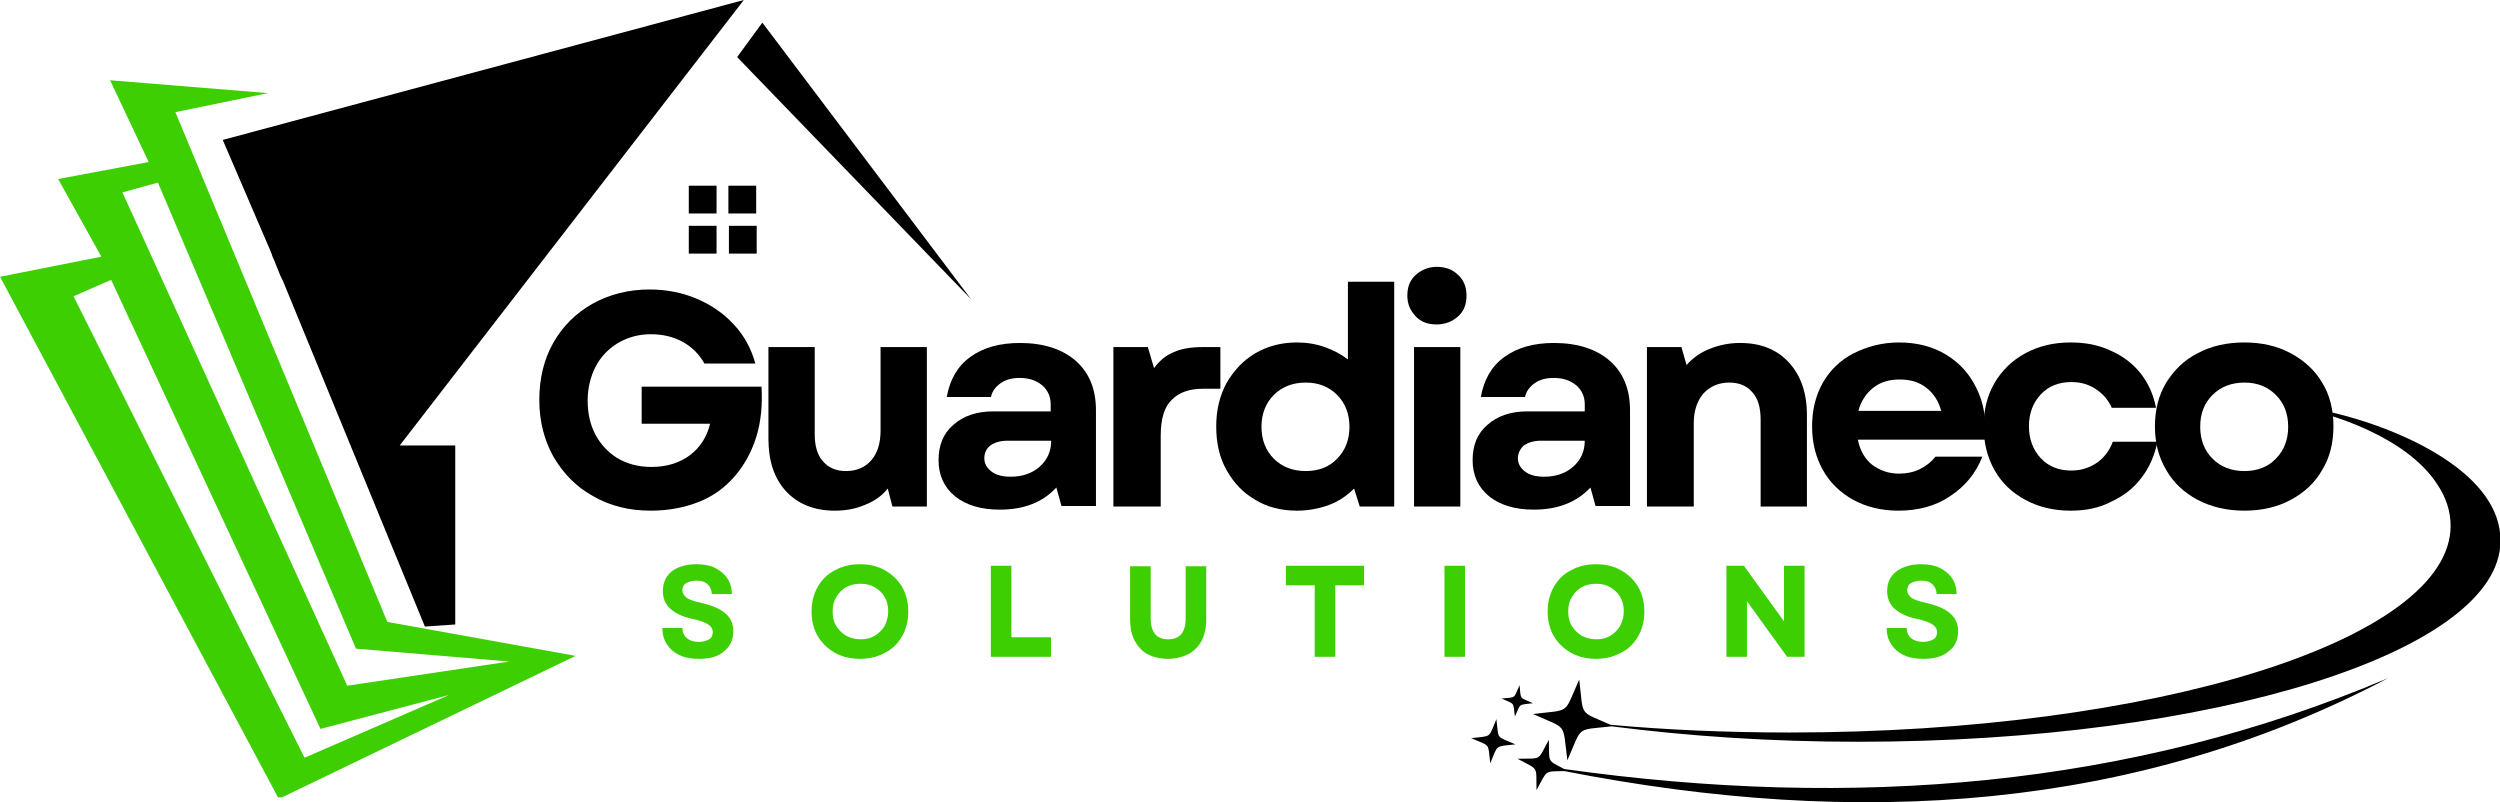 <?xml version="1.0" encoding="utf-8"?>
<!-- Generator: Adobe Illustrator 27.7.0, SVG Export Plug-In . SVG Version: 6.00 Build 0)  -->
<svg version="1.1" id="Layer_1" xmlns="http://www.w3.org/2000/svg" xmlns:xlink="http://www.w3.org/1999/xlink" x="0px" y="0px"
	 viewBox="0 0 486 156" style="enable-background:new 0 0 486 156;" xml:space="preserve">
<style type="text/css">
	.st0{fill-rule:evenodd;clip-rule:evenodd;}
	.st1{clip-path:url(#SVGID_00000020390144934966381300000000172581264883185071_);}
	.st2{clip-path:url(#SVGID_00000091727911727001258540000011953137287569586050_);}
	.st3{clip-path:url(#SVGID_00000005946357912378497000000007240907618025361846_);}
	.st4{fill-rule:evenodd;clip-rule:evenodd;fill:#3ECF03;}
	.st5{fill:#3ECF03;}
	.st6{clip-path:url(#SVGID_00000038388182117923983850000017300842341968621976_);}
</style>
<path class="st0" d="M141.6,36.1h5.4v5.4h-5.4V36.1z M147.1,43.9v5.4h-5.4v-5.4H147.1z M133.9,36.1h5.4v5.4h-5.4V36.1z M139.3,43.9
	v5.4h-5.4v-5.4H139.3z"/>
<g>
	<defs>
		<rect id="SVGID_1_" x="143.2" y="3.6" width="45.8" height="54.7"/>
	</defs>
	<clipPath id="SVGID_00000029752195734117465070000010949441767952105142_">
		<use xlink:href="#SVGID_1_"  style="overflow:visible;"/>
	</clipPath>
	<g style="clip-path:url(#SVGID_00000029752195734117465070000010949441767952105142_);">
		<path class="st0" d="M143.3,11.1l45.5,47.1L148.2,4.4L143.3,11.1z"/>
	</g>
</g>
<g>
	<defs>
		<rect id="SVGID_00000153694851227427792850000001798635557649251748_" x="43.2" width="102.7" height="122.2"/>
	</defs>
	<clipPath id="SVGID_00000119112622478340119570000002698584604872026547_">
		<use xlink:href="#SVGID_00000153694851227427792850000001798635557649251748_"  style="overflow:visible;"/>
	</clipPath>
	<g style="clip-path:url(#SVGID_00000119112622478340119570000002698584604872026547_);">
		<path class="st0" d="M88.5,121.4V86.6H77.7L144.6,0L43.3,27.2l9.2,21.4l0.4,1l0,0.1l0.4,0.9l0.2,0.5l0.2,0.5l0.4,1l0,0l0.4,1
			l0.2,0.4l0.3,0.6l27.6,67.2L88.5,121.4z"/>
	</g>
</g>
<g>
	<defs>
		<rect id="SVGID_00000172412109349799561220000006716314431551338665_" y="15.6" width="112.6" height="139.4"/>
	</defs>
	<clipPath id="SVGID_00000131348432893876666190000014121868175147524277_">
		<use xlink:href="#SVGID_00000172412109349799561220000006716314431551338665_"  style="overflow:visible;"/>
	</clipPath>
	<g style="clip-path:url(#SVGID_00000131348432893876666190000014121868175147524277_);">
		<path class="st4" d="M14.3,57.6l7.3-3.2l40.7,87.3l25-6.6l-28.1,12.2L14.3,57.6z M28.9,31.5l-17.6,3.3l8.4,15.1L0,53.8l54.2,101.5
			l57.7-27.8l-36.6-6.6L34.1,21.8l18-3.7l-30.7-2.5L28.9,31.5z M67.5,133.3l31.5-4.7l-29.8-2.5L30.7,35.5l-6.9,1.9L67.5,133.3z"/>
	</g>
</g>
<g>
	<g transform="translate(78.341, 190.173)">
		<g>
			<path d="M48.2-90.9c-4.2,0-7.9-0.9-11.2-2.8c-3.3-1.8-5.8-4.4-7.7-7.6c-1.8-3.2-2.8-6.9-2.8-11.1c0-4.2,0.9-7.9,2.7-11.1
				c1.8-3.2,4.4-5.8,7.6-7.6c3.2-1.8,7-2.8,11.1-2.8c3.3,0,6.4,0.6,9.2,1.8c2.8,1.2,5.2,2.8,7.2,5c2,2.1,3.4,4.7,4.2,7.6H58.6
				c-1-1.8-2.4-3.2-4.2-4.2c-1.8-1-3.9-1.5-6.2-1.5c-2.4,0-4.5,0.6-6.4,1.7c-1.8,1.1-3.3,2.6-4.3,4.5c-1,1.9-1.6,4.2-1.6,6.7
				c0,2.5,0.5,4.7,1.5,6.6c1,1.9,2.5,3.5,4.3,4.6c1.9,1.1,4,1.7,6.6,1.7c3,0,5.5-0.8,7.5-2.3c2-1.5,3.3-3.6,3.9-6.1H46.4v-7.2h23.3
				c0.2,3.5-0.1,6.8-1,9.7c-0.9,2.9-2.3,5.5-4.2,7.7c-1.9,2.2-4.2,3.9-7,5C54.7-91.5,51.6-90.9,48.2-90.9z"/>
		</g>
	</g>
</g>
<g>
	<g transform="translate(110.682, 190.173)">
		<g>
			<path d="M51.6-90.9c-4,0-7.2-1.3-9.5-3.8c-2.3-2.5-3.4-5.9-3.4-10.2v-17.8h9v16.9c0,2.3,0.5,4.1,1.6,5.3c1.1,1.3,2.6,1.9,4.5,1.9
				c2,0,3.7-0.7,4.9-2.1c1.2-1.4,1.8-3.3,1.8-5.8v-16.2h9v31h-6.7l-0.9-3.5c-1.2,1.5-2.7,2.5-4.5,3.2C55.5-91.2,53.6-90.9,51.6-90.9
				z"/>
		</g>
	</g>
</g>
<g>
	<g transform="translate(136.254, 190.173)">
		<g>
			<path d="M58.1-91.1c-3.7,0-6.6-0.9-8.7-2.6c-2.1-1.7-3.2-4.1-3.2-7c0-2.9,0.9-5.2,2.9-6.9c1.9-1.7,4.5-2.6,7.7-2.6H68v-1.4
				c0-1.5-0.6-2.8-1.7-3.7c-1.1-0.9-2.5-1.4-4.3-1.4c-1.5,0-2.7,0.3-3.7,1c-1,0.7-1.7,1.6-1.9,2.7h-8.6c0.6-3.4,2.1-6,4.6-7.8
				c2.5-1.8,5.7-2.7,9.6-2.7c4.6,0,8.3,1.2,10.9,3.5c2.6,2.3,3.9,5.5,3.9,9.6v18.6h-6.7l-1-3.6C66.4-92.5,62.8-91.1,58.1-91.1z
				 M55.1-101.1c0,1.1,0.5,1.9,1.4,2.6c0.9,0.7,2.2,1,3.7,1c2.2,0,4.1-0.6,5.6-1.9c1.5-1.3,2.3-3,2.3-5.1h-8.5
				c-1.3,0-2.4,0.3-3.3,0.9C55.5-103,55.1-102.1,55.1-101.1z"/>
		</g>
	</g>
</g>
<g>
	<g transform="translate(160.544, 190.173)">
		<g>
			<path d="M55.9-91.7v-31h6.7l1.2,4.1c1-1.4,2.3-2.5,3.8-3.1c1.5-0.7,3.4-1,5.7-1h3.4v8.1h-3.4c-2.6,0-4.6,0.7-6,2.1
				c-1.5,1.4-2.2,3.7-2.2,7.1v13.7H55.9z"/>
		</g>
	</g>
</g>
<g>
	<g transform="translate(177.134, 190.173)">
		<g>
			<path d="M75-90.9c-3.1,0-5.8-0.7-8.1-2.1c-2.4-1.4-4.2-3.3-5.6-5.8c-1.4-2.5-2-5.3-2-8.5c0-3.2,0.7-6,2-8.4
				c1.4-2.4,3.2-4.4,5.6-5.8c2.4-1.4,5.1-2.1,8.1-2.1c1.9,0,3.7,0.3,5.4,0.9c1.7,0.6,3.2,1.4,4.5,2.4v-15.1h9v43.7h-6.7l-1.1-3.5
				c-1.4,1.4-3,2.5-4.9,3.2C79.3-91.3,77.2-90.9,75-90.9z M68.1-107.2c0,2.5,0.8,4.6,2.4,6.2c1.6,1.6,3.7,2.4,6.2,2.4
				c2.5,0,4.6-0.8,6.1-2.4c1.6-1.6,2.4-3.7,2.4-6.2c0-2.5-0.8-4.6-2.4-6.2c-1.6-1.6-3.6-2.4-6.1-2.4c-2.5,0-4.6,0.8-6.2,2.4
				C68.9-111.8,68.1-109.7,68.1-107.2z"/>
		</g>
	</g>
</g>
<g>
	<g transform="translate(204.388, 190.173)">
		<g>
			<path d="M70.5-91.7v-31h9v31H70.5z M69.2-132.7c0-1.7,0.5-3,1.6-4c1.1-1,2.5-1.6,4.1-1.6c1.7,0,3.1,0.5,4.2,1.6
				c1.1,1,1.6,2.4,1.6,4c0,1.7-0.5,3-1.6,4c-1.1,1-2.5,1.6-4.2,1.6c-1.7,0-3.1-0.5-4.1-1.6S69.2-131,69.2-132.7z"/>
		</g>
	</g>
</g>
<g>
	<g transform="translate(214.077, 190.173)">
		<g>
			<path d="M84.1-91.1c-3.7,0-6.6-0.9-8.7-2.6c-2.1-1.7-3.2-4.1-3.2-7c0-2.9,0.9-5.2,2.9-6.9c1.9-1.7,4.5-2.6,7.7-2.6H94v-1.4
				c0-1.5-0.6-2.8-1.7-3.7c-1.1-0.9-2.5-1.4-4.3-1.4c-1.5,0-2.7,0.3-3.7,1c-1,0.7-1.7,1.6-1.9,2.7h-8.6c0.6-3.4,2.1-6,4.6-7.8
				c2.5-1.8,5.7-2.7,9.6-2.7c4.6,0,8.3,1.2,10.9,3.5c2.6,2.3,3.9,5.5,3.9,9.6v18.6h-6.7l-1-3.6C92.4-92.5,88.7-91.1,84.1-91.1z
				 M81-101.1c0,1.1,0.5,1.9,1.4,2.6c0.9,0.7,2.2,1,3.7,1c2.2,0,4.1-0.6,5.6-1.9c1.5-1.3,2.3-3,2.3-5.1h-8.5c-1.3,0-2.4,0.3-3.3,0.9
				C81.5-103,81-102.1,81-101.1z"/>
		</g>
	</g>
</g>
<g>
	<g transform="translate(238.366, 190.173)">
		<g>
			<path d="M81.8-91.7v-31h6.7l1,3.5c1.2-1.4,2.8-2.5,4.6-3.2c1.8-0.7,3.7-1.1,5.8-1.1c4.1,0,7.2,1.3,9.5,3.8
				c2.3,2.5,3.5,5.9,3.5,10.2v17.8h-9v-16.9c0-2.3-0.5-4.1-1.6-5.3c-1.1-1.3-2.6-1.9-4.5-1.9c-2,0-3.7,0.7-5,2.1
				c-1.2,1.4-1.9,3.3-1.9,5.8v16.2H81.8z"/>
		</g>
	</g>
</g>
<g>
	<g transform="translate(264.071, 190.173)">
		<g>
			<path d="M105-90.9c-3.3,0-6.2-0.7-8.8-2.1c-2.5-1.4-4.5-3.3-5.9-5.8s-2.1-5.3-2.1-8.5c0-3.2,0.7-6,2.1-8.5c1.4-2.4,3.4-4.4,6-5.7
				s5.5-2.1,8.8-2.1c3.5,0,6.6,0.8,9.2,2.4c2.6,1.6,4.6,3.8,5.9,6.6c1.4,2.8,1.9,6.1,1.7,9.9H97.1c0.4,2.1,1.4,3.8,2.8,4.9
				c1.5,1.1,3.2,1.7,5.2,1.7c1.5,0,2.9-0.3,4.1-0.9c1.2-0.6,2.2-1.4,3-2.4h9.1c-1.3,3.3-3.4,5.8-6.3,7.7
				C112.2-91.8,108.8-90.9,105-90.9z M97.2-110.3h16.1c-0.5-1.9-1.5-3.4-2.9-4.5c-1.4-1.1-3.1-1.6-5.2-1.6c-2,0-3.7,0.5-5.1,1.6
				C98.7-113.7,97.7-112.2,97.2-110.3z"/>
		</g>
	</g>
</g>
<g>
	<g transform="translate(289.024, 190.173)">
		<g>
			<path d="M113.5-90.9c-3.3,0-6.2-0.7-8.8-2.1c-2.6-1.4-4.6-3.3-6-5.8c-1.4-2.5-2.1-5.3-2.1-8.5c0-3.2,0.7-6,2.1-8.4
				c1.4-2.4,3.4-4.4,6-5.8c2.6-1.4,5.5-2.1,8.8-2.1c2.9,0,5.5,0.5,7.8,1.6c2.3,1,4.3,2.5,5.8,4.4c1.5,1.9,2.5,4.1,3,6.7h-8.6
				c-0.7-1.6-1.8-2.8-3.2-3.7c-1.4-0.9-2.9-1.3-4.7-1.3c-2.4,0-4.4,0.8-5.9,2.4c-1.5,1.6-2.3,3.7-2.3,6.2c0,2.5,0.8,4.6,2.3,6.2
				c1.5,1.6,3.5,2.4,5.9,2.4c1.9,0,3.5-0.5,5-1.5c1.4-1,2.5-2.4,3.1-4.1h8.7c-0.6,2.7-1.6,5.1-3.2,7.1c-1.5,2-3.5,3.5-5.9,4.6
				C119-91.4,116.4-90.9,113.5-90.9z"/>
		</g>
	</g>
</g>
<g>
	<g transform="translate(314.021, 190.173)">
		<g>
			<path d="M122.3-90.9c-3.4,0-6.4-0.7-9.1-2.1c-2.6-1.4-4.7-3.3-6.1-5.8c-1.5-2.5-2.2-5.3-2.2-8.5c0-3.2,0.7-6,2.2-8.5
				c1.5-2.4,3.5-4.4,6.1-5.7c2.6-1.4,5.6-2.1,9.1-2.1c3.4,0,6.4,0.7,9,2.1c2.6,1.4,4.7,3.3,6.1,5.7c1.5,2.4,2.2,5.3,2.2,8.5
				c0,3.2-0.7,6.1-2.2,8.5c-1.4,2.5-3.5,4.4-6.1,5.8C128.7-91.6,125.7-90.9,122.3-90.9z M113.7-107.2c0,2.5,0.8,4.6,2.4,6.2
				c1.6,1.6,3.7,2.4,6.2,2.4c2.5,0,4.6-0.8,6.1-2.4c1.6-1.6,2.4-3.7,2.4-6.2c0-2.6-0.8-4.6-2.4-6.2c-1.6-1.6-3.6-2.4-6.1-2.4
				c-2.5,0-4.6,0.8-6.2,2.4C114.5-111.8,113.7-109.8,113.7-107.2z"/>
		</g>
	</g>
</g>
<g>
	<g transform="translate(97.36, 212.082)">
		<g>
			<path class="st5" d="M38.6-84c-1.5,0-2.8-0.2-3.8-0.7c-1.1-0.5-1.9-1.2-2.5-2.1c-0.6-0.9-0.9-2-0.9-3.2h3.9c0,0.8,0.3,1.5,0.9,2
				c0.6,0.5,1.4,0.7,2.3,0.7c0.8,0,1.5-0.2,2-0.5c0.5-0.3,0.7-0.8,0.7-1.4c0-0.6-0.3-1.1-0.9-1.5c-0.6-0.4-1.5-0.7-2.7-1
				c-2.1-0.4-3.6-1.1-4.6-2c-1-0.9-1.5-2-1.5-3.5c0-1.6,0.6-2.9,1.7-3.8c1.2-0.9,2.8-1.4,4.8-1.4c1.4,0,2.6,0.2,3.6,0.7
				c1,0.5,1.8,1.1,2.4,2c0.6,0.9,0.9,1.9,0.9,3.1h-3.9c0-0.8-0.3-1.4-0.8-1.9c-0.5-0.5-1.2-0.7-2.2-0.7c-0.8,0-1.5,0.2-2,0.5
				c-0.5,0.3-0.7,0.8-0.7,1.4c0,0.5,0.3,1,0.8,1.4c0.5,0.4,1.5,0.7,2.8,1c2.2,0.5,3.8,1.2,4.8,2.1c1,0.9,1.5,2,1.5,3.4
				c0,1.7-0.6,3-1.8,3.9C42.4-84.5,40.7-84,38.6-84z"/>
		</g>
	</g>
</g>
<g>
	<g transform="translate(119.069, 212.082)">
		<g>
			<path class="st5" d="M48.1-84c-1.8,0-3.5-0.4-4.9-1.2c-1.4-0.8-2.5-1.9-3.3-3.2c-0.8-1.4-1.2-3-1.2-4.8c0-1.8,0.4-3.4,1.2-4.8
				c0.8-1.4,1.9-2.5,3.3-3.2c1.4-0.8,3.1-1.2,4.9-1.2c1.9,0,3.5,0.4,4.9,1.2c1.4,0.8,2.5,1.9,3.3,3.2c0.8,1.4,1.2,3,1.2,4.8
				c0,1.8-0.4,3.4-1.2,4.8c-0.8,1.4-1.9,2.5-3.3,3.2C51.6-84.4,49.9-84,48.1-84z M42.8-93.2c0,1.1,0.2,2,0.7,2.8
				c0.5,0.8,1.1,1.4,1.9,1.9c0.8,0.4,1.7,0.7,2.8,0.7c1.1,0,2-0.2,2.8-0.7c0.8-0.5,1.4-1.1,1.9-1.9c0.4-0.8,0.7-1.8,0.7-2.8
				c0-1.1-0.2-2-0.7-2.8c-0.4-0.8-1.1-1.4-1.9-1.9c-0.8-0.5-1.7-0.7-2.8-0.7c-1,0-2,0.2-2.8,0.7c-0.8,0.4-1.4,1.1-1.9,1.9
				C43-95.2,42.8-94.3,42.8-93.2z"/>
		</g>
	</g>
</g>
<g>
	<g transform="translate(144.414, 212.082)">
		<g>
			<path class="st5" d="M48.2-84.4v-17.7h4v13.9h7.7v3.8H48.2z"/>
		</g>
	</g>
</g>
<g>
	<g transform="translate(164.893, 212.082)">
		<g>
			<path class="st5" d="M62.2-84c-1.5,0-2.8-0.3-4-0.9c-1.1-0.6-1.9-1.5-2.5-2.6c-0.6-1.1-0.9-2.5-0.9-4.1v-10.4h4v10.1
				c0,2.7,1.1,4.1,3.4,4.1c2.3,0,3.4-1.4,3.4-4.1v-10.1h4v10.4c0,1.6-0.3,2.9-0.9,4.1c-0.6,1.1-1.5,2-2.6,2.6
				C65.1-84.4,63.7-84,62.2-84z"/>
		</g>
	</g>
</g>
<g>
	<g transform="translate(188.477, 212.082)">
		<g>
			<path class="st5" d="M67.1-84.4v-13.9h-5.6v-3.8h15.2v3.8h-5.6v13.9H67.1z"/>
		</g>
	</g>
</g>
<g>
	<g transform="translate(210.602, 212.082)">
		<g>
			<path class="st5" d="M70.2-84.4v-17.7h4v17.7H70.2z"/>
		</g>
	</g>
</g>
<g>
	<g transform="translate(226.365, 212.082)">
		<g>
			<path class="st5" d="M83.9-84c-1.8,0-3.5-0.4-4.9-1.2c-1.4-0.8-2.5-1.9-3.3-3.2c-0.8-1.4-1.2-3-1.2-4.8c0-1.8,0.4-3.4,1.2-4.8
				c0.8-1.4,1.9-2.5,3.3-3.2c1.4-0.8,3.1-1.2,4.9-1.2c1.9,0,3.5,0.4,4.9,1.2c1.4,0.8,2.5,1.9,3.3,3.2c0.8,1.4,1.2,3,1.2,4.8
				c0,1.8-0.4,3.4-1.2,4.8c-0.8,1.4-1.9,2.5-3.3,3.2C87.3-84.4,85.7-84,83.9-84z M78.5-93.2c0,1.1,0.2,2,0.7,2.8
				c0.5,0.8,1.1,1.4,1.9,1.9c0.8,0.4,1.7,0.7,2.8,0.7c1.1,0,2-0.2,2.8-0.7c0.8-0.5,1.4-1.1,1.9-1.9c0.4-0.8,0.7-1.8,0.7-2.8
				c0-1.1-0.2-2-0.7-2.8c-0.4-0.8-1.1-1.4-1.9-1.9c-0.8-0.5-1.7-0.7-2.8-0.7c-1,0-2,0.2-2.8,0.7c-0.8,0.4-1.4,1.1-1.9,1.9
				C78.7-95.2,78.5-94.3,78.5-93.2z"/>
		</g>
	</g>
</g>
<g>
	<g transform="translate(251.71, 212.082)">
		<g>
			<path class="st5" d="M83.9-84.4v-17.7h3.4l7.8,10.8v-10.8h4v17.7h-3.4l-7.8-10.8v10.8H83.9z"/>
		</g>
	</g>
</g>
<g>
	<g transform="translate(275.862, 212.082)">
		<g>
			<path class="st5" d="M98.1-84c-1.5,0-2.8-0.2-3.8-0.7c-1.1-0.5-1.9-1.2-2.5-2.1c-0.6-0.9-0.9-2-0.9-3.2h3.9c0,0.8,0.3,1.5,0.9,2
				c0.6,0.5,1.4,0.7,2.3,0.7c0.8,0,1.5-0.2,2-0.5c0.5-0.3,0.7-0.8,0.7-1.4c0-0.6-0.3-1.1-0.9-1.5c-0.6-0.4-1.5-0.7-2.7-1
				c-2.1-0.4-3.6-1.1-4.6-2c-1-0.9-1.5-2-1.5-3.5c0-1.6,0.6-2.9,1.8-3.8c1.2-0.9,2.8-1.4,4.8-1.4c1.4,0,2.6,0.2,3.6,0.7
				c1,0.5,1.8,1.1,2.4,2c0.6,0.9,0.9,1.9,0.9,3.1h-3.9c0-0.8-0.3-1.4-0.8-1.9c-0.5-0.5-1.2-0.7-2.2-0.7c-0.8,0-1.5,0.2-2,0.5
				c-0.5,0.3-0.7,0.8-0.7,1.4c0,0.5,0.3,1,0.8,1.4c0.5,0.4,1.5,0.7,2.8,1c2.2,0.5,3.8,1.2,4.8,2.1c1,0.9,1.5,2,1.5,3.4
				c0,1.7-0.6,3-1.8,3.9C101.9-84.5,100.2-84,98.1-84z"/>
		</g>
	</g>
</g>
<path class="st0" d="M298.7,153.6c-0.1-4.9,0.5-3.8-3.7-6.1c4.9-0.1,3.8,0.5,6.1-3.7c0.1,4.6-0.4,3.9,3,5.7
	c56.2,7.9,110,3.6,160.2-17.7c-49.2,25.9-103.1,29.3-160.2,18.1C300.1,150,300.9,149.6,298.7,153.6z M294.5,139.3
	c-0.4-2.9,0.1-2.3-2.6-3.5c2.9-0.3,2.3,0.1,3.5-2.6c0.3,2.9-0.1,2.3,2.6,3.5C295.1,137.1,295.7,136.6,294.5,139.3z"/>
<g>
	<defs>
		<rect id="SVGID_00000121239422301238527440000012320393426296693929_" x="286" y="78.7" width="200" height="70.2"/>
	</defs>
	<clipPath id="SVGID_00000011751228699513481130000012983112745171454910_">
		<use xlink:href="#SVGID_00000121239422301238527440000012320393426296693929_"  style="overflow:visible;"/>
	</clipPath>
	<g style="clip-path:url(#SVGID_00000011751228699513481130000012983112745171454910_);">
		<path class="st0" d="M473.7,94c1.8,2.6,2.7,5.4,2.7,8.2c0,22.2-57.5,40.2-128.5,40.2c-12.1,0-23.8-0.5-34.8-1.5
			c-6.3-2.8-5.2-1.4-6.1-8.8c-3.1,6.9-1.5,5.8-9,6.7c6.9,3.1,5.7,1.5,6.7,9c3-6.8,1.5-5.8,8.6-6.6c14.8,1.9,30.9,3,47.9,3
			c69,0,124.9-17.5,124.9-39.1c0-12.7-17.7-20.6-28.2-23.7c-4.3-1.3-8.7-2.2-13.3-2.6C453.8,80.2,468,85.3,473.7,94z M289.7,148.4
			c-0.5-4.1,0.2-3.2-3.7-4.9c4.1-0.5,3.3,0.1,4.9-3.7c0.5,4.1-0.2,3.2,3.7,4.9C290.5,145.2,291.3,144.6,289.7,148.4z"/>
	</g>
</g>
</svg>
